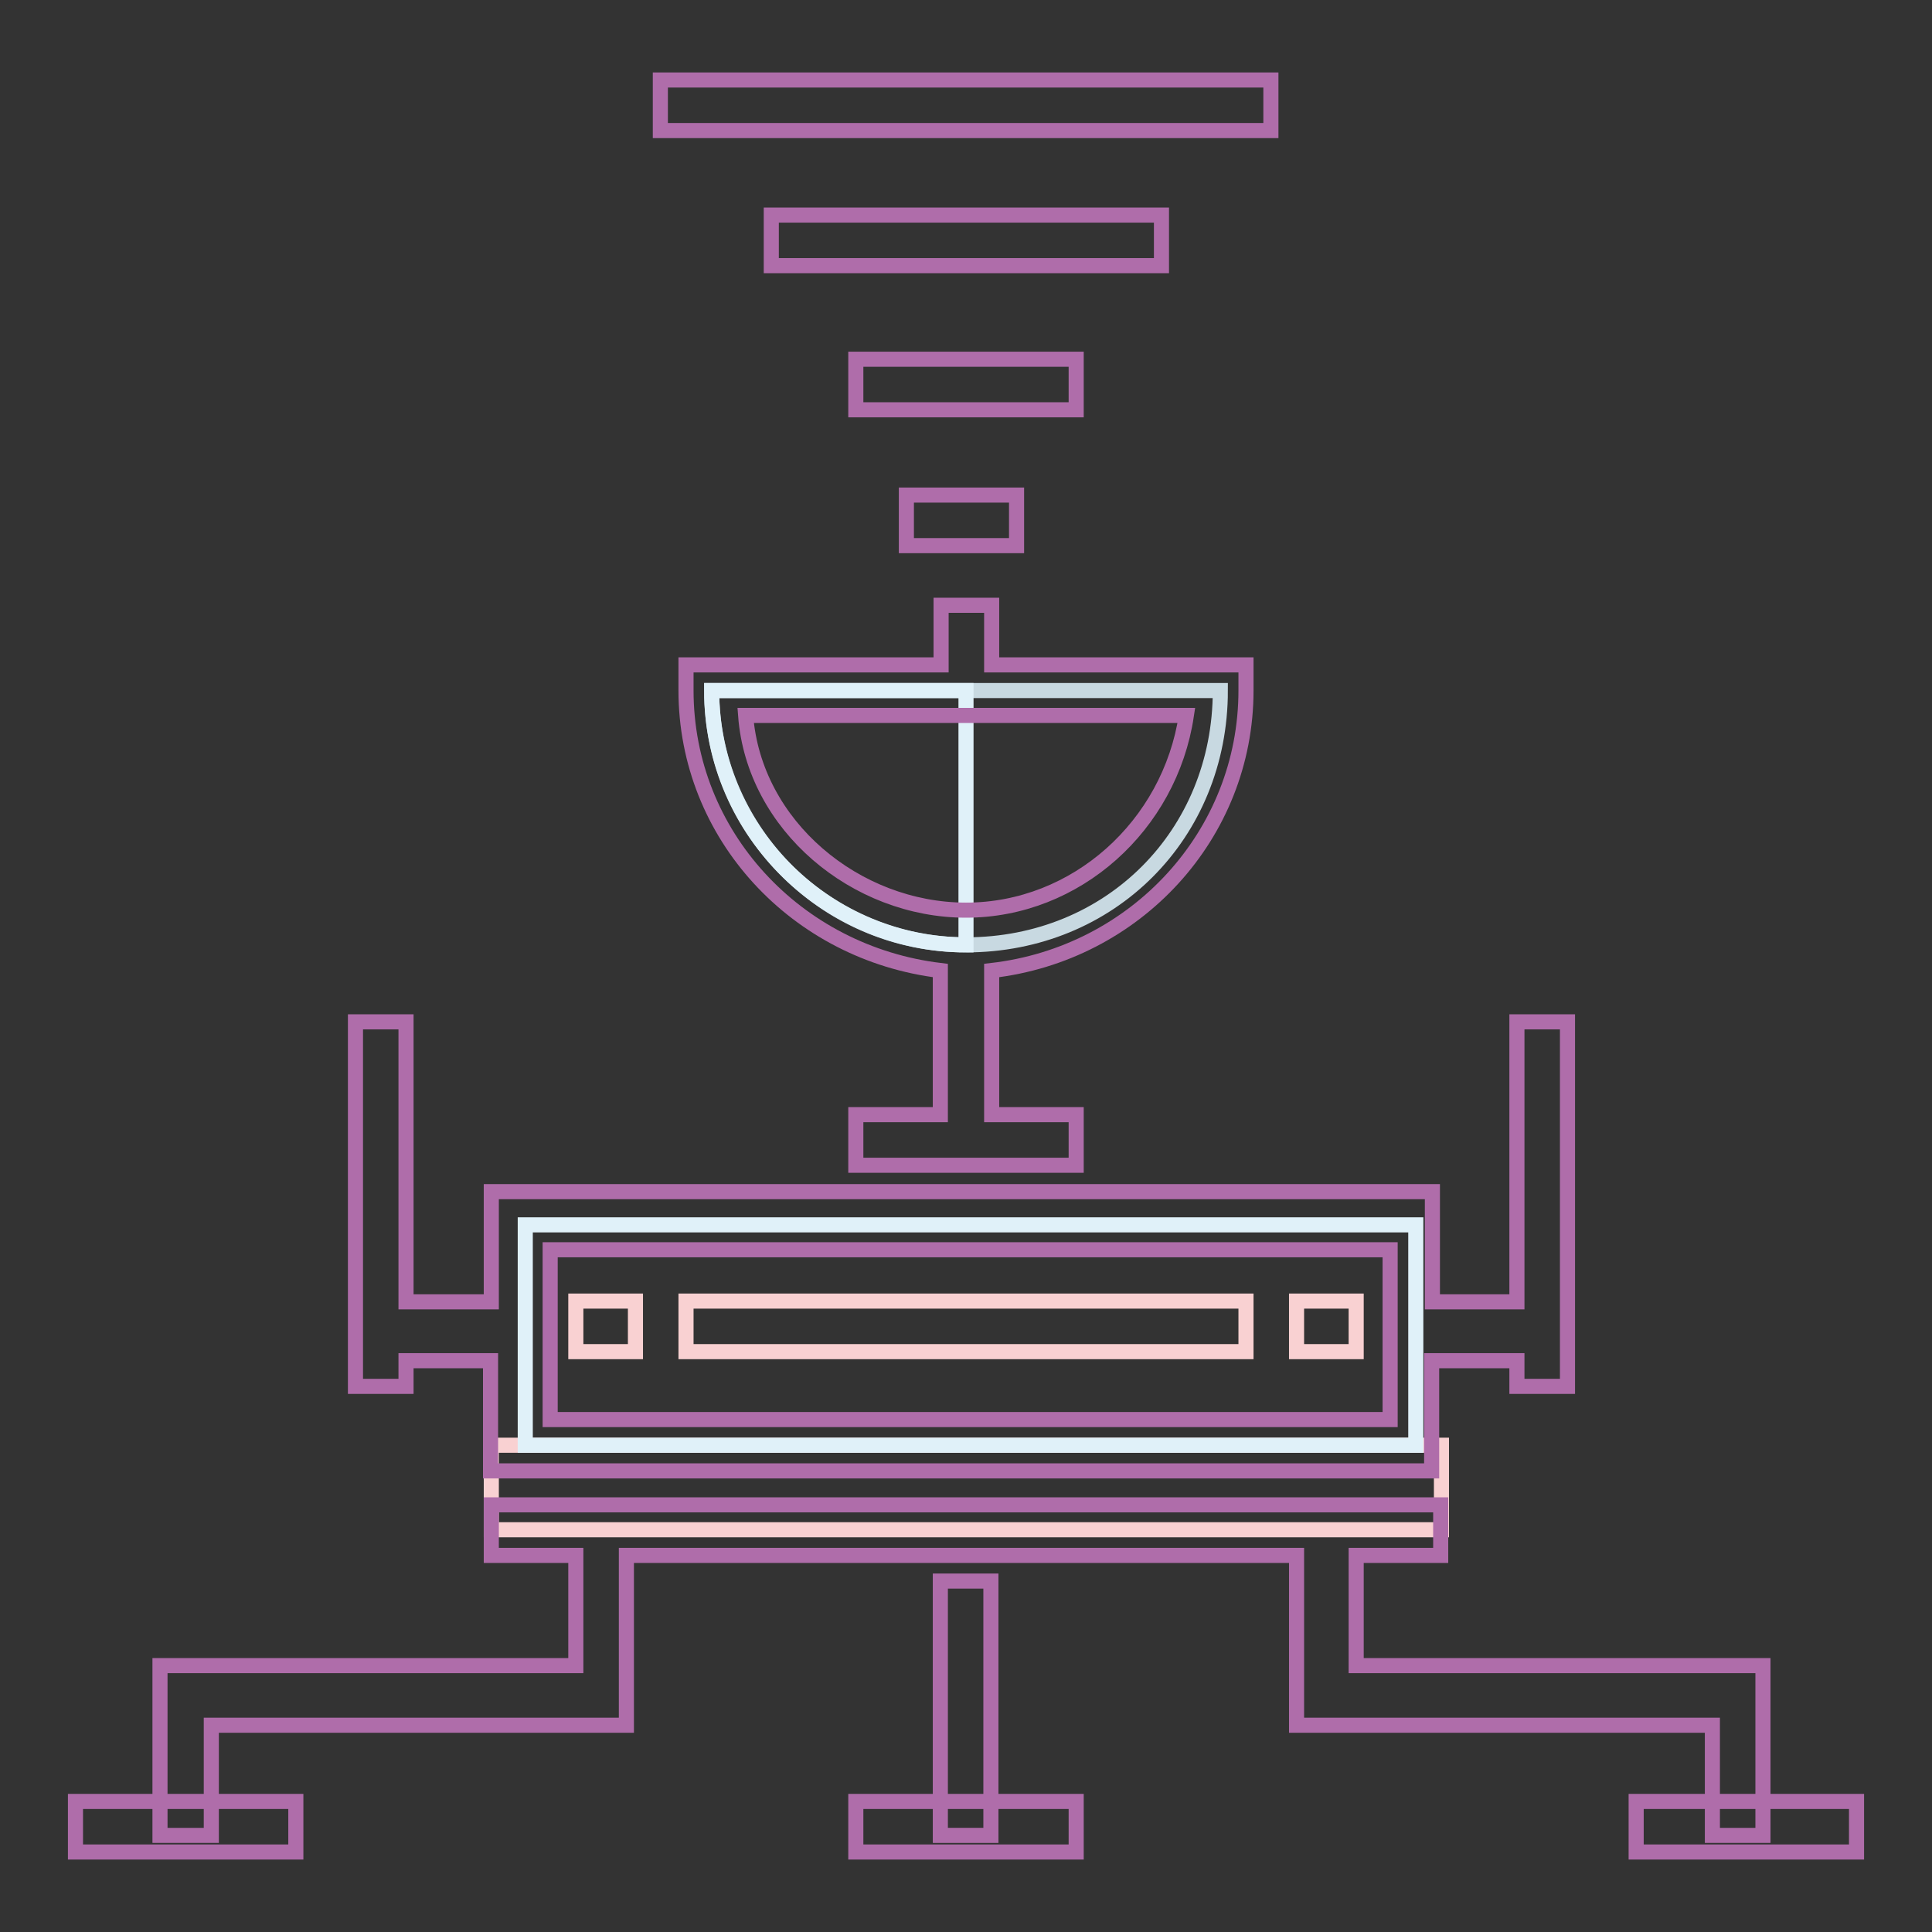 <?xml version="1.0" encoding="utf-8"?>
<!-- Svg Vector Icons : http://www.onlinewebfonts.com/icon -->
<!DOCTYPE svg PUBLIC "-//W3C//DTD SVG 1.1//EN" "http://www.w3.org/Graphics/SVG/1.1/DTD/svg11.dtd">
<svg version="1.1" xmlns="http://www.w3.org/2000/svg" xmlns:xlink="http://www.w3.org/1999/xlink" x="0px" y="0px" viewBox="0 0 256 256" enable-background="new 0 0 256 256" xml:space="preserve">
<rect x="0" y="0" width="256" height="256" fill="#333333" stroke="none"/>
<g> <path stroke-width="2" fill-opacity="0" stroke="#c8d9e1"  d="M94.3,91.5c0,18,14.6,33.7,33.7,33.7s33.7-14.6,33.7-33.7H94.3z"/> <path stroke-width="2" fill-opacity="0" stroke="#e0f1f9"  d="M128,125.2c-18,0-33.7-14.6-33.7-33.7H128V125.2z"/> <path stroke-width="2" fill-opacity="0" stroke="#f9d1d2"  d="M65.1,191.5h125.9v11.2H65.1V191.5z"/> <path stroke-width="2" fill-opacity="0" stroke="#e0f1f9"  d="M69.6,162.3h118v29.2h-118V162.3z"/> <path stroke-width="2" fill-opacity="0" stroke="#af6daa"  d="M124.6,209.5h6.7v33.7h-6.7V209.5z M120.1,65.6h14.6v6.7h-14.6V65.6z M113.4,47.6h29.2v6.7h-29.2V47.6z  M102.2,28.5h51.7v6.7h-51.7V28.5z M87.5,10.6h80.9v6.7H87.5V10.6z"/> <path stroke-width="2" fill-opacity="0" stroke="#f9d1d2"  d="M90.9,172.4h74.2v6.7H90.9V172.4z M171.8,172.4h7.9v6.7h-7.9V172.4z M76.3,172.4h7.9v6.7h-7.9V172.4z"/> <path stroke-width="2" fill-opacity="0" stroke="#af6daa"  d="M179.7,220.7v-14.6h11.2v-6.7H65.1v6.7h11.2v14.6H21.2v22.5H28v-14.6H83v-22.5h88.8v22.5h55.1v14.6h6.7 v-22.5H179.7z M124.6,128.6v19.1h-11.2v6.7h29.2v-6.7h-11.2v-19.1c19.1-2.2,33.7-18,33.7-37.1v-3.4h-33.7v-7.9h-6.7v7.9H90.9v3.4 C90.9,110.6,105.5,126.3,124.6,128.6z M157.2,94.8c-2.2,14.6-14.6,25.8-29.2,25.8s-28.1-11.2-29.2-25.8H157.2z"/> <path stroke-width="2" fill-opacity="0" stroke="#af6daa"  d="M53.8,180.3h11.2v14.6h124.7v-14.6H201v3.4h6.7v-48.3H201v37.1h-11.2v-14.6H65.1v14.6H53.8v-37.1h-6.7v48.3 h6.7V180.3z M72.9,165.6h111.3v22.5H72.9V165.6z M10,238.7h29.2v6.7H10V238.7z M113.4,238.7h29.2v6.7h-29.2V238.7z M216.8,238.7 H246v6.7h-29.2V238.7z"/></g>
</svg>